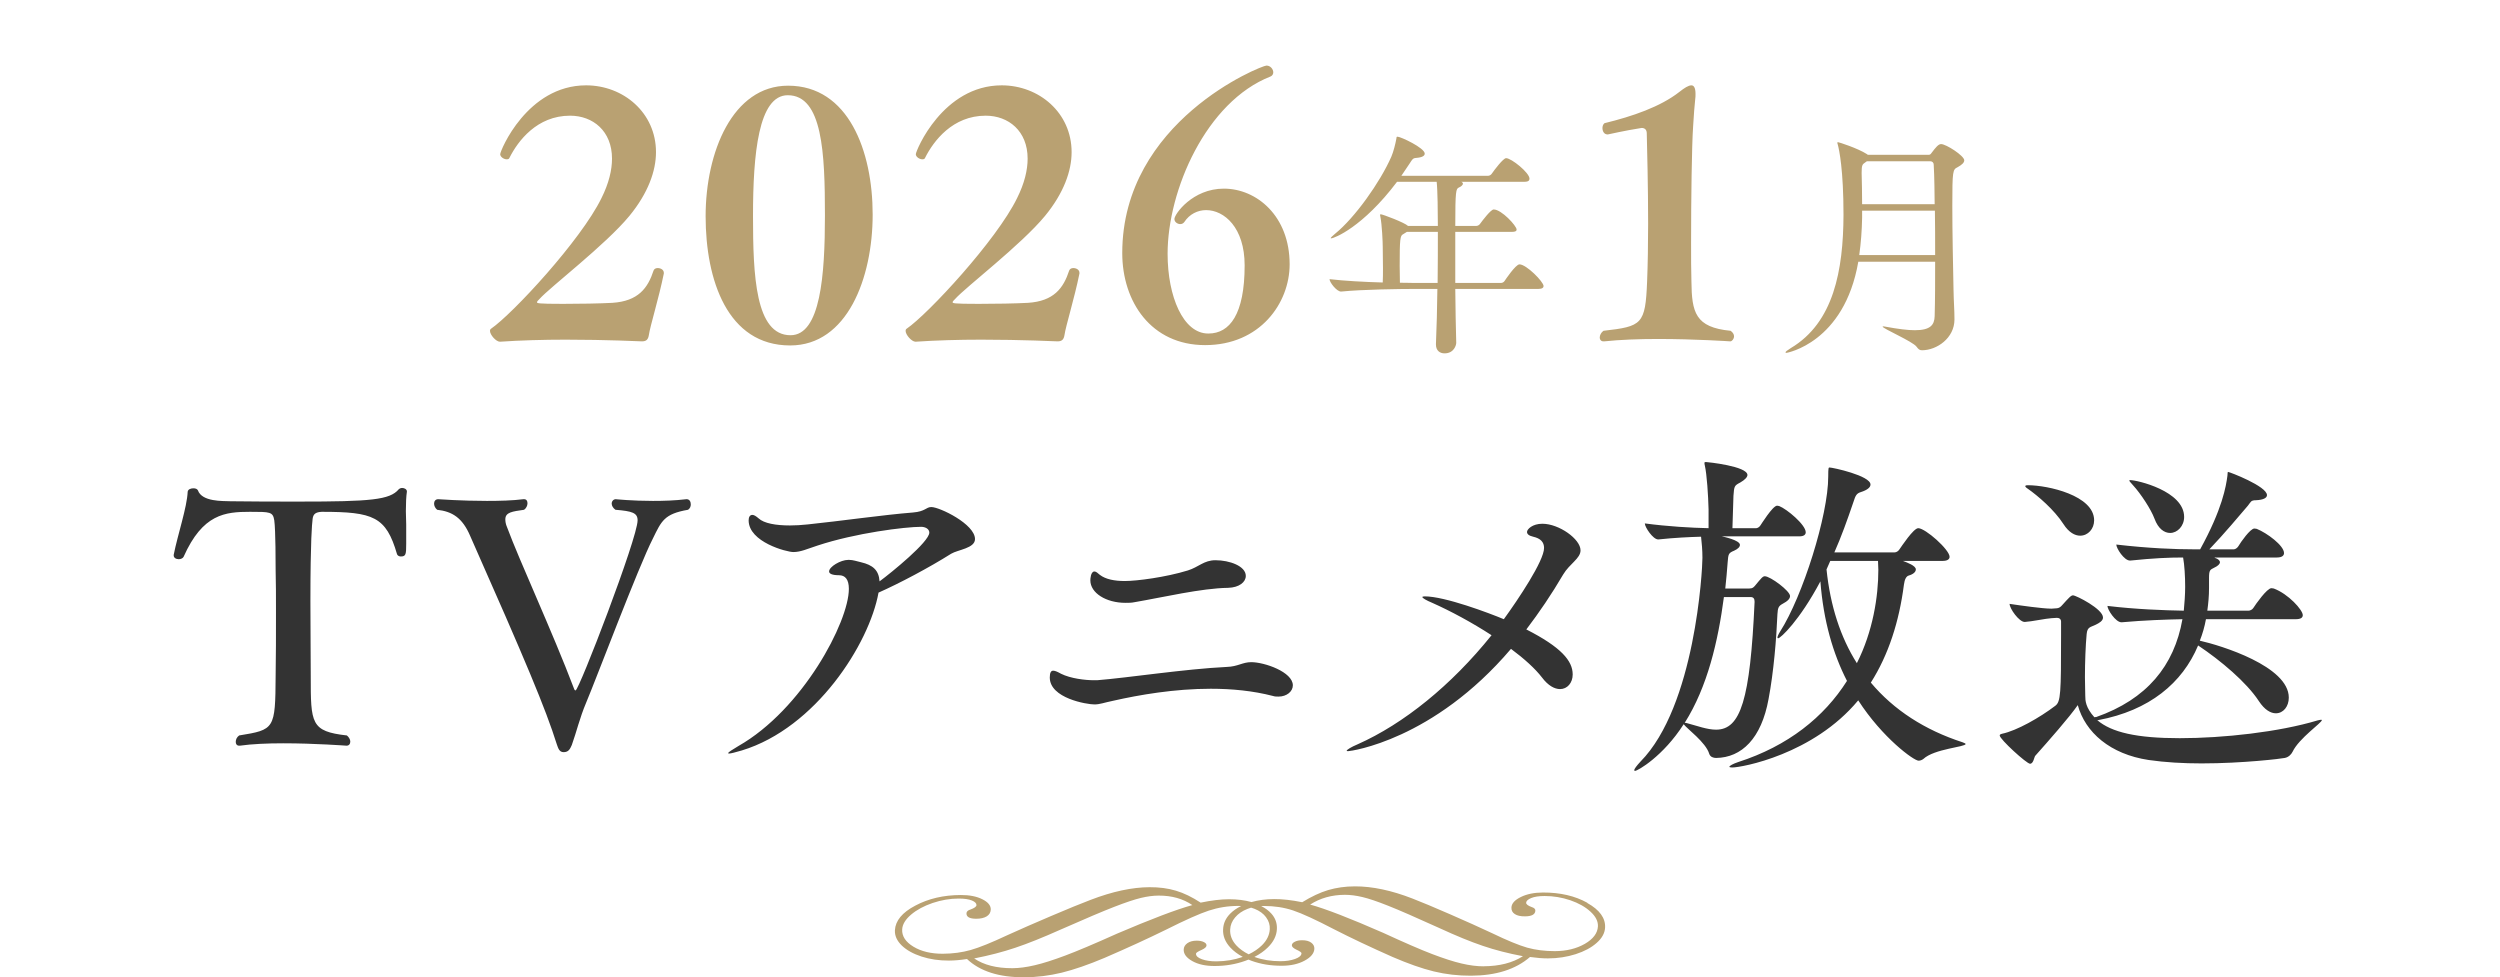 <svg width="440" height="172" viewBox="0 0 440 172" fill="none" xmlns="http://www.w3.org/2000/svg">
<path d="M116.834 48.02V48.14C115.934 52.58 114.434 57.32 114.194 59C114.074 59.72 113.774 60.08 112.994 60.08C112.994 60.08 106.634 59.78 99.555 59.78C95.654 59.78 91.514 59.9 88.034 60.14H87.975C87.314 60.14 86.234 58.94 86.234 58.22C86.234 58.1 86.294 57.92 86.415 57.86C90.195 55.28 102.254 42.26 105.854 34.88C107.174 32.24 107.714 29.9 107.714 27.92C107.714 23.06 104.354 20.36 100.334 20.36C94.514 20.36 91.154 24.8 89.654 27.8C89.594 27.98 89.415 28.04 89.174 28.04C88.695 28.04 88.034 27.62 88.034 27.14C88.034 26.54 92.775 15.02 103.154 15.02C109.694 15.02 115.454 19.82 115.454 26.78C115.454 30.08 114.074 33.98 110.774 38C106.574 43.1 96.794 50.54 94.934 52.64C94.695 52.88 94.514 53.06 94.514 53.18C94.514 53.36 94.514 53.48 99.075 53.48C102.014 53.48 105.554 53.42 107.774 53.3C112.334 53 114.014 50.72 115.034 47.6C115.154 47.3 115.454 47.18 115.754 47.18C116.294 47.18 116.834 47.48 116.834 48.02ZM139.129 59C144.409 59 145.189 48.44 145.189 37.94C145.189 26.96 144.769 16.76 138.649 16.76C133.489 16.76 132.529 27.08 132.529 38C132.529 48.5 132.949 59 139.129 59ZM139.069 60.8C128.029 60.8 124.189 49.28 124.189 38.06C124.189 26.78 128.929 15.08 138.709 15.08C149.329 15.08 153.589 26.6 153.589 37.76C153.589 48.98 149.089 60.8 139.069 60.8ZM189.983 48.02V48.14C189.083 52.58 187.583 57.32 187.343 59C187.223 59.72 186.923 60.08 186.143 60.08C186.143 60.08 179.783 59.78 172.703 59.78C168.803 59.78 164.663 59.9 161.183 60.14H161.123C160.463 60.14 159.383 58.94 159.383 58.22C159.383 58.1 159.443 57.92 159.563 57.86C163.343 55.28 175.403 42.26 179.003 34.88C180.323 32.24 180.863 29.9 180.863 27.92C180.863 23.06 177.503 20.36 173.483 20.36C167.663 20.36 164.303 24.8 162.803 27.8C162.743 27.98 162.563 28.04 162.323 28.04C161.843 28.04 161.183 27.62 161.183 27.14C161.183 26.54 165.923 15.02 176.303 15.02C182.843 15.02 188.603 19.82 188.603 26.78C188.603 30.08 187.223 33.98 183.923 38C179.723 43.1 169.943 50.54 168.083 52.64C167.843 52.88 167.663 53.06 167.663 53.18C167.663 53.36 167.663 53.48 172.223 53.48C175.163 53.48 178.703 53.42 180.923 53.3C185.483 53 187.163 50.72 188.183 47.6C188.303 47.3 188.603 47.18 188.903 47.18C189.443 47.18 189.983 47.48 189.983 48.02ZM212.637 58.7H212.697C216.417 58.7 219.057 55.34 219.057 46.7C219.057 40.04 215.457 36.98 212.277 36.98C210.777 36.98 209.337 37.7 208.437 39.08C208.257 39.32 208.017 39.44 207.717 39.44C207.237 39.44 206.697 39.08 206.697 38.54C206.697 37.7 209.877 33.2 215.397 33.2C221.157 33.2 226.977 38 226.977 46.52C226.977 53.36 221.757 60.74 212.097 60.74C202.617 60.74 197.517 53.12 197.517 44.54C197.517 21.32 221.997 11.54 222.897 11.54C223.617 11.54 224.097 12.2 224.097 12.74C224.097 13.04 223.917 13.34 223.617 13.46C212.277 17.9 205.497 33.5 205.497 44.66C205.497 52.22 208.257 58.7 212.637 58.7ZM267.427 46.526C268.645 46.526 271.669 49.592 271.669 50.348C271.669 50.6 271.459 50.852 270.745 50.852H256.129C256.171 54.296 256.213 57.656 256.297 60.344C256.297 60.722 255.919 62.192 254.239 62.192C253.441 62.192 252.727 61.73 252.727 60.638V60.512C252.853 57.656 252.937 54.254 252.979 50.852H248.821C246.469 50.852 239.791 50.936 236.053 51.314H236.011C235.255 51.314 233.995 49.676 233.995 49.13C236.431 49.424 240.169 49.634 243.361 49.718C243.403 48.878 243.403 48.038 243.403 47.24C243.403 45.644 243.361 44.216 243.361 43.418C243.361 42.704 243.235 39.512 242.941 38.126C242.899 38 242.899 37.874 242.899 37.832C242.899 37.748 242.941 37.706 242.983 37.706C243.319 37.706 247.225 39.176 247.813 39.764H253.063C253.063 37.454 253.021 33.38 252.853 31.994H245.881C239.833 40.016 234.793 41.948 234.289 41.948C234.247 41.948 234.205 41.948 234.205 41.906C234.205 41.822 234.457 41.57 234.961 41.15C238.447 38.336 242.899 32.078 244.873 27.584C245.251 26.702 245.587 25.358 245.755 24.434C245.797 24.182 245.755 24.056 245.965 24.056C246.511 24.056 250.753 26.03 250.753 27.038C250.753 27.416 250.333 27.71 249.241 27.794C248.653 27.836 248.569 28.046 248.107 28.76L246.637 30.944H261.883C262.135 30.944 262.429 30.776 262.555 30.566C263.017 29.894 264.571 27.836 265.075 27.836C265.999 27.836 269.191 30.398 269.191 31.448C269.191 31.742 269.023 31.994 268.309 31.994H257.179C257.389 32.078 257.473 32.204 257.473 32.33C257.473 32.582 257.095 32.876 256.759 33.002C256.255 33.254 256.129 33.506 256.129 39.764H259.825C260.077 39.764 260.371 39.596 260.497 39.386C260.959 38.756 262.387 36.866 262.891 36.866C264.277 36.866 266.923 39.764 266.923 40.394C266.923 40.646 266.755 40.814 266.041 40.814H256.129V49.802H264.151C264.445 49.802 264.697 49.634 264.823 49.424C264.907 49.298 266.755 46.526 267.427 46.526ZM253.063 40.814H247.603L246.931 41.234C246.427 41.486 246.343 42.074 246.343 46.82C246.343 47.786 246.385 48.752 246.385 49.76C247.519 49.76 248.443 49.802 249.031 49.802H253.021C253.063 46.568 253.063 43.418 253.063 40.814ZM282.331 60.08H282.211C281.791 60.08 281.551 59.78 281.551 59.42C281.551 59 281.791 58.52 282.211 58.22C288.991 57.44 289.591 57.14 289.891 49.52C290.011 46.52 290.071 42.92 290.071 39.38C290.071 32.72 289.891 26.18 289.831 23.48C289.831 22.82 289.471 22.52 288.931 22.52C288.811 22.52 288.691 22.58 288.571 22.58C286.231 22.94 282.991 23.66 282.991 23.66H282.931C282.331 23.66 282.031 23.12 282.031 22.52C282.031 22.22 282.151 21.86 282.391 21.68C287.311 20.48 292.231 18.8 295.591 16.16C296.431 15.5 297.151 15.02 297.691 15.02C298.111 15.02 298.411 15.44 298.411 16.52C298.411 16.82 298.411 17.18 298.351 17.54C298.231 18.62 298.111 20.18 297.991 22.22C297.751 25.64 297.631 35.12 297.631 42.68C297.631 45.32 297.631 47.72 297.691 49.52C297.751 54.98 298.351 57.62 304.591 58.22C305.011 58.52 305.191 58.88 305.191 59.18C305.191 59.66 304.831 60.08 304.531 60.08C304.531 60.08 298.411 59.66 291.811 59.66C288.511 59.66 285.151 59.78 282.331 60.08ZM340.584 46.064H327.06C324.582 60.386 314.418 62.108 314.418 62.108C314.292 62.108 314.25 62.066 314.25 62.024C314.25 61.898 314.502 61.688 315.174 61.268C322.734 56.774 324.414 47.576 324.456 37.832C324.456 29.894 323.7 26.366 323.448 25.442C323.406 25.316 323.364 25.19 323.364 25.148C323.364 25.064 323.406 25.022 323.49 25.022C323.616 25.022 326.934 26.072 328.572 27.122L328.74 27.248H339.45C339.66 27.248 339.786 27.164 339.954 26.912C340.71 25.904 341.172 25.358 341.634 25.358C342.516 25.358 345.708 27.416 345.708 28.214C345.708 28.634 345.288 29.012 344.532 29.432C343.692 29.852 343.608 29.978 343.608 36.236C343.608 40.772 343.734 46.82 343.818 50.936C343.86 53.288 343.986 54.506 343.986 56.228C343.986 59.504 340.878 61.646 338.274 61.646C337.854 61.646 337.644 61.478 337.308 61.016C336.636 60.092 331.344 57.824 331.344 57.488C331.344 57.446 331.386 57.446 331.428 57.446C331.512 57.446 331.638 57.446 331.806 57.488C334.074 57.908 335.754 58.118 337.014 58.118C339.744 58.118 340.458 57.194 340.5 55.64C340.584 52.784 340.584 49.424 340.584 46.064ZM340.542 37.076H327.732V38.336C327.69 40.604 327.522 42.788 327.228 44.888H340.584C340.584 42.2 340.584 39.512 340.542 37.076ZM339.744 28.382H328.572L328.278 28.592C327.774 28.928 327.648 29.054 327.648 30.44C327.69 32.078 327.732 33.968 327.732 35.942H340.5C340.5 34.766 340.458 33.674 340.458 32.666C340.416 31.364 340.416 30.062 340.332 28.97C340.332 28.634 340.08 28.382 339.744 28.382Z" fill="#B9A172"/>
<path d="M71.612 86.54C71.492 87.32 71.432 88.58 71.432 89.96C71.432 90.74 71.492 91.52 71.492 92.3C71.492 93.44 71.492 94.64 71.492 95.72C71.492 97.58 71.432 97.94 70.532 97.94C70.232 97.94 69.932 97.76 69.872 97.52C67.952 90.92 65.732 90.08 56.612 90.08C55.232 90.14 55.052 90.74 54.992 91.64C54.932 92.12 54.632 94.88 54.632 105.86C54.632 110.24 54.692 115.7 54.692 119C54.692 127.34 54.692 128.72 61.052 129.44C61.412 129.74 61.652 130.16 61.652 130.52C61.652 130.94 61.412 131.24 60.992 131.24C60.932 131.24 55.412 130.82 49.832 130.82C47.072 130.82 44.312 130.94 42.212 131.24C42.152 131.24 42.152 131.24 42.092 131.24C41.672 131.24 41.492 130.94 41.492 130.58C41.492 130.16 41.672 129.74 42.092 129.44C48.332 128.42 48.452 128.36 48.512 118.94C48.572 115.7 48.572 111.62 48.572 107.84C48.572 105.08 48.572 102.44 48.512 100.4C48.512 99.44 48.512 93.26 48.272 91.58C48.032 90.08 47.552 90.08 44.012 90.08C39.632 90.08 35.672 90.44 32.312 98C32.192 98.24 31.832 98.42 31.472 98.42C30.992 98.42 30.572 98.18 30.572 97.76C30.572 97.76 30.572 97.7 30.572 97.64C31.292 94.04 32.912 89.3 33.032 86.54C33.092 86.12 33.572 85.94 34.052 85.94C34.412 85.94 34.712 86.06 34.832 86.3C35.552 88.34 39.212 88.16 40.532 88.22C44.492 88.28 48.632 88.28 52.592 88.28C65.252 88.28 68.612 87.98 70.172 86.12C70.292 86 70.532 85.88 70.772 85.88C71.192 85.88 71.612 86.12 71.612 86.48V86.54ZM121.098 89.72C116.898 90.44 116.418 91.7 114.918 94.76C112.338 99.8 104.958 119.42 103.158 123.68C102.018 126.38 101.478 128.78 100.638 131.12C100.338 131.78 100.098 132.38 99.198 132.38C98.418 132.38 98.238 131.66 97.998 131C96.018 124.7 92.538 116.42 82.758 94.34C81.378 91.1 79.578 90.02 76.938 89.72C76.578 89.42 76.398 89 76.398 88.64C76.398 88.22 76.638 87.86 77.118 87.86C77.118 87.86 81.258 88.16 85.698 88.16C87.918 88.16 90.258 88.1 92.118 87.86C92.178 87.86 92.178 87.86 92.238 87.86C92.658 87.86 92.838 88.16 92.838 88.58C92.838 89 92.598 89.48 92.238 89.72C90.198 90.02 88.938 90.14 88.938 91.4C88.938 91.76 88.998 92.24 89.238 92.78C91.458 98.78 97.158 111.02 101.058 121.28C101.118 121.46 101.238 121.52 101.298 121.52C101.898 121.52 112.218 94.7 112.218 91.58C112.218 90.26 111.258 89.96 108.318 89.72C107.898 89.42 107.658 89 107.658 88.64C107.658 88.22 107.958 87.86 108.378 87.86C108.378 87.86 111.258 88.16 114.918 88.16C116.778 88.16 118.818 88.1 120.798 87.86H120.858C121.338 87.86 121.578 88.28 121.578 88.76C121.578 89.12 121.458 89.48 121.098 89.72ZM149.28 98.54H149.46C150.12 98.54 150.78 98.78 151.56 98.96C153.6 99.44 154.68 100.34 154.8 102.32C156.84 100.82 163.56 95.36 163.56 93.74C163.56 93.08 162.84 92.72 162.12 92.72C159.3 92.72 150.6 93.8 143.88 96.02C142.02 96.62 140.94 97.16 139.62 97.16C138.48 97.16 131.76 95.42 131.76 91.58C131.76 90.98 132 90.62 132.42 90.62C132.72 90.62 133.08 90.86 133.5 91.22C134.46 92.12 136.56 92.48 139.02 92.48C139.98 92.48 141.06 92.42 142.14 92.3C147.96 91.7 155.4 90.62 160.68 90.2C162.9 90.02 162.96 89.24 163.92 89.24C165.36 89.24 171.6 92.24 171.6 94.88C171.6 96.5 168.6 96.74 167.4 97.46C163.5 99.92 158.28 102.68 154.62 104.3C153 113.3 143.58 128.12 130.56 132.08C129.3 132.44 128.64 132.62 128.34 132.62C128.22 132.62 128.16 132.62 128.16 132.56C128.16 132.38 128.88 131.96 129.96 131.3C141.24 124.88 149.4 109.46 149.4 103.64C149.4 101.96 148.74 101.24 147.66 101.24C146.4 101.24 145.92 100.94 145.92 100.58C145.92 99.74 147.96 98.54 149.28 98.54ZM192.501 119.72H193.101C198.441 119.3 208.521 117.74 215.901 117.38C217.881 117.32 218.661 116.54 220.221 116.54C222.561 116.54 227.541 118.28 227.541 120.62C227.541 121.7 226.461 122.6 225.021 122.6C224.661 122.6 224.361 122.6 224.001 122.48C220.521 121.58 216.801 121.22 213.081 121.22C206.721 121.22 200.481 122.3 195.981 123.32C194.241 123.68 193.581 123.98 192.621 123.98C191.301 123.98 184.761 122.9 184.761 119.24C184.761 118.34 185.001 118.04 185.361 118.04C185.721 118.04 186.201 118.28 186.741 118.58C188.421 119.42 191.001 119.72 192.501 119.72ZM219.261 101.36C219.261 102.44 218.121 103.4 216.141 103.46C211.461 103.52 204.621 105.14 199.701 105.98C199.161 106.1 198.621 106.1 198.081 106.1C194.661 106.1 191.901 104.36 191.901 102.14C191.901 101.9 191.961 100.58 192.621 100.58C192.921 100.58 193.221 100.88 193.581 101.18C194.601 101.96 196.161 102.26 197.961 102.26C200.061 102.26 205.161 101.6 209.061 100.4C210.981 99.8 211.881 98.6 213.921 98.6C216.381 98.6 219.261 99.62 219.261 101.36ZM265.934 114.2C252.254 130.28 237.734 132.2 237.314 132.2C237.134 132.2 237.014 132.2 237.014 132.14C237.014 131.96 237.794 131.48 238.934 131C247.034 127.4 255.434 120.62 262.514 111.8C259.094 109.58 255.314 107.54 252.074 106.1C251.054 105.68 250.334 105.26 250.334 105.08C250.334 105.02 250.454 104.96 250.754 104.96C254.294 104.96 262.094 107.9 264.674 108.98C267.194 105.5 271.754 98.72 271.754 96.44C271.754 95.42 271.154 94.76 269.834 94.46C269.054 94.28 268.754 93.98 268.754 93.62C268.754 93.14 269.714 92.18 271.454 92.18C274.394 92.18 278.174 94.88 278.174 96.86C278.174 98.3 276.254 99.2 275.114 101.12C273.074 104.6 270.914 107.78 268.634 110.78C274.754 113.9 276.794 116.3 276.794 118.7C276.794 120.2 275.834 121.28 274.574 121.28C273.614 121.28 272.474 120.68 271.394 119.24C270.194 117.68 268.274 115.94 265.934 114.2ZM316.668 94.4H303.048C303.288 94.46 306.228 95.06 306.228 95.9C306.228 96.26 305.868 96.62 305.208 96.92C304.188 97.34 304.188 97.52 304.068 98.96C303.948 100.46 303.828 102.02 303.648 103.58H307.848C308.508 103.58 308.628 103.34 308.868 103.1C310.008 101.72 310.248 101.42 310.608 101.42C311.568 101.42 315.048 104 315.048 104.9C315.048 105.38 314.628 105.8 313.728 106.28C313.068 106.64 312.888 106.94 312.828 108.08C312.648 112.4 312.168 118.28 311.268 123.02C310.008 129.98 306.528 133.34 302.028 133.4C301.548 133.4 301.008 133.22 300.828 132.68C300.228 130.64 296.868 128.24 296.328 127.46C292.728 133.1 288.228 135.68 287.748 135.68C287.688 135.68 287.628 135.62 287.628 135.56C287.628 135.32 288.048 134.78 288.708 134.06C298.368 124.28 299.628 100.28 299.628 98.18C299.628 96.8 299.508 95.54 299.388 94.46C297.228 94.52 294.768 94.64 291.888 94.94H291.828C290.928 94.94 289.488 92.78 289.488 92.12C293.508 92.66 297.708 92.9 300.708 92.96V89.66C300.648 87.2 300.408 83.48 300.048 81.92C299.988 81.74 299.988 81.56 299.988 81.5C299.988 81.32 300.048 81.32 300.288 81.32C300.468 81.32 307.548 82.04 307.548 83.6C307.548 83.96 307.128 84.44 306.288 84.92C305.268 85.46 305.208 85.52 305.088 87.26L304.908 92.96H309.108C309.288 92.96 309.648 92.78 309.828 92.48C309.888 92.42 311.988 89 312.768 89C312.888 89 313.008 89.06 313.128 89.06C314.508 89.6 317.808 92.36 317.808 93.68C317.808 94.04 317.568 94.4 316.668 94.4ZM341.928 98.72H334.908C335.688 99.02 337.188 99.56 337.188 100.22C337.188 100.64 336.768 101.06 335.928 101.3C335.508 101.42 335.208 101.96 335.088 102.92C334.248 109.4 332.388 115.22 329.268 120.14C333.288 124.94 338.748 128.48 345.408 130.64C345.768 130.76 345.948 130.88 345.948 130.94C345.948 131.48 340.428 131.78 338.508 133.58C338.268 133.76 337.968 133.88 337.668 133.88C336.828 133.88 331.308 129.86 327.048 123.26C319.128 132.8 306.528 135.08 304.848 135.08C304.548 135.08 304.368 135.02 304.368 134.96C304.368 134.78 305.028 134.42 305.928 134.12C314.688 131.3 321.048 126.2 325.068 119.84C322.608 115.04 320.928 109.28 320.388 102.32C316.728 109.22 313.368 112.34 312.948 112.34C312.888 112.34 312.828 112.28 312.828 112.22C312.828 112.04 313.008 111.62 313.308 111.14C317.268 104.96 321.768 90.68 321.768 83.9C321.768 82.28 321.828 82.28 322.008 82.28C322.548 82.28 329.208 83.72 329.208 85.28C329.208 85.76 328.668 86.24 327.528 86.6C326.748 86.84 326.568 87.2 326.208 88.34C325.128 91.52 324.048 94.52 322.848 97.22H333.468C333.768 97.22 334.128 96.98 334.308 96.68C334.608 96.26 336.768 92.96 337.608 92.96C338.868 92.96 343.128 96.74 343.128 98C343.128 98.36 342.828 98.72 341.928 98.72ZM308.088 105.08H303.408C302.388 112.82 300.528 120.86 296.508 127.22C296.628 127.22 296.748 127.22 296.928 127.28C298.728 127.76 300.468 128.42 302.028 128.42C306.348 128.42 308.028 123.2 308.808 105.92C308.808 105.38 308.628 105.08 308.088 105.08ZM330.528 98.72H322.128L321.468 100.22C322.128 106.64 323.928 112.16 326.808 116.72C329.628 111.14 330.588 105.02 330.588 100.28C330.588 99.74 330.528 99.2 330.528 98.72ZM404.028 108.98H388.248C388.008 110.3 387.648 111.56 387.168 112.76C390.888 113.6 402.828 117.26 402.828 122.78C402.828 124.34 401.868 125.54 400.548 125.54C399.648 125.54 398.568 124.94 397.548 123.38C395.388 120.08 390.828 116.24 386.868 113.6C384.108 120.2 378.288 125.06 369.288 126.74H369.108C371.628 128.9 376.068 129.92 383.628 129.92C391.308 129.92 401.088 128.84 407.868 126.8C408.168 126.74 408.348 126.68 408.468 126.68C408.588 126.68 408.648 126.68 408.648 126.74C408.648 127.22 404.628 129.92 403.488 132.32C403.248 132.8 402.768 133.28 402.108 133.4C401.628 133.52 394.728 134.36 387.468 134.36C384.288 134.36 381.048 134.18 378.168 133.76C371.388 132.74 367.008 128.9 365.688 124.1C364.188 126.26 360.648 130.28 358.188 133.04C358.008 133.28 357.888 134.42 357.288 134.42C356.688 134.42 351.948 130.1 351.948 129.44C351.948 129.32 352.068 129.2 352.368 129.14C354.948 128.6 358.968 126.32 361.728 124.22C362.688 123.5 362.748 122.12 362.748 111.62V109.4C362.748 108.98 362.448 108.74 362.028 108.74L361.068 108.8C360.048 108.86 357.528 109.4 356.388 109.46H356.328C355.368 109.46 353.688 107.12 353.688 106.28C355.668 106.58 359.568 107.12 360.948 107.12H361.128L361.968 107.06C362.328 107.06 362.688 106.82 362.928 106.52C364.128 105.2 364.488 104.78 364.848 104.78C365.388 104.78 370.128 107.18 370.128 108.68C370.128 109.28 369.468 109.64 368.868 109.94C367.908 110.42 367.368 110.3 367.248 111.62C367.068 113.54 366.948 116.54 366.948 119.18C366.948 120.38 367.008 121.52 367.008 122.48C367.008 123.32 367.068 124.52 368.628 126.26C368.688 126.2 368.688 126.2 368.748 126.2H368.928C377.808 123.08 382.668 117.2 384.108 108.98C381.168 109.04 377.508 109.16 373.428 109.52H373.368C372.348 109.52 370.908 107.3 370.908 106.64C375.888 107.24 380.868 107.42 384.348 107.48C384.468 106.16 384.588 104.72 384.588 103.28C384.588 101.42 384.468 99.44 384.228 98.12C381.648 98.12 379.008 98.24 374.928 98.66H374.868C373.848 98.66 372.468 96.5 372.468 95.84C378.168 96.5 382.788 96.68 386.028 96.68H387.228C391.128 89.6 391.788 85.58 392.028 83.72C392.088 83.24 392.028 83.06 392.148 83.06C392.388 83.06 398.988 85.58 398.988 87.14C398.988 87.62 398.388 87.98 397.068 88.04C396.108 88.04 396.168 88.34 395.628 89C394.188 90.68 391.488 93.92 388.848 96.68H393.168C393.408 96.68 393.768 96.44 393.948 96.14C394.368 95.42 396.048 93.02 396.768 93.02C396.948 93.02 397.068 93.08 397.188 93.08C398.988 93.8 401.988 96.02 401.988 97.34C401.988 97.7 401.748 98.12 400.728 98.12H389.748L389.808 98.18C390.408 98.36 390.708 98.66 390.708 98.96C390.708 99.26 390.348 99.62 389.688 99.92C388.968 100.28 388.788 100.34 388.788 101.72V103.52C388.788 104.9 388.668 106.16 388.488 107.48H395.748C395.988 107.48 396.408 107.3 396.588 107C397.008 106.34 398.988 103.52 399.768 103.52C399.948 103.52 400.068 103.58 400.188 103.58C402.768 104.54 405.288 107.36 405.288 108.26C405.288 108.68 404.988 108.98 404.028 108.98ZM366.108 94.28C365.208 94.28 364.128 93.74 363.168 92.24C361.548 89.72 358.668 87.26 356.868 86C356.568 85.82 356.448 85.64 356.448 85.58C356.448 85.46 356.568 85.4 356.928 85.4C360.408 85.4 368.568 87.2 368.568 91.58C368.568 93.08 367.488 94.28 366.108 94.28ZM381.948 93.8C380.928 93.8 379.848 93.08 379.188 91.28C378.588 89.66 376.788 86.9 375.408 85.4C374.988 84.92 374.748 84.68 374.748 84.56C374.748 84.56 374.808 84.5 374.928 84.5C376.128 84.5 384.408 86.42 384.408 90.98C384.408 92.6 383.208 93.8 381.948 93.8Z" fill="#333333"/>
<path d="M279.374 158.892C277.201 157.68 274.595 157.074 271.565 157.083C270.037 157.083 268.738 157.349 267.67 157.873C266.611 158.387 266.05 159.002 266.013 159.709C265.985 160.213 266.179 160.599 266.602 160.874C267.016 161.15 267.615 161.287 268.398 161.278C269.576 161.278 270.193 160.939 270.221 160.287C270.239 159.993 270.018 159.773 269.558 159.635C268.904 159.396 268.591 159.139 268.6 158.882C268.619 158.57 268.913 158.295 269.484 158.056C270.064 157.818 270.847 157.698 271.86 157.698C273.389 157.698 274.889 157.946 276.363 158.442C277.836 158.947 279.033 159.626 279.936 160.461C280.847 161.297 281.28 162.159 281.234 163.05C281.169 164.243 280.396 165.271 278.932 166.116C277.459 166.96 275.7 167.392 273.646 167.401C271.888 167.401 270.267 167.199 268.784 166.786C267.311 166.364 265.258 165.519 262.633 164.252C260.46 163.233 257.992 162.123 255.212 160.911C252.431 159.699 250.221 158.772 248.582 158.139C244.898 156.707 241.519 155.991 238.462 156C236.758 156 235.193 156.23 233.756 156.652C232.32 157.083 230.801 157.799 229.189 158.791C227.338 158.414 225.681 158.231 224.244 158.24C222.799 158.24 221.464 158.423 220.257 158.763C219.088 158.433 217.771 158.267 216.325 158.267C214.88 158.267 213.213 158.469 211.316 158.864C209.806 157.882 208.36 157.175 206.961 156.762C205.561 156.34 204.023 156.138 202.32 156.147C199.263 156.156 195.8 156.9 191.942 158.378C190.239 159.029 187.927 159.966 185.027 161.205C182.117 162.444 179.53 163.573 177.255 164.61C174.502 165.905 172.366 166.768 170.846 167.199C169.327 167.63 167.688 167.851 165.92 167.86C163.866 167.86 162.154 167.456 160.772 166.621C159.391 165.785 158.719 164.766 158.783 163.573C158.83 162.692 159.354 161.82 160.349 160.975C161.343 160.131 162.605 159.452 164.133 158.928C165.662 158.414 167.191 158.148 168.719 158.148C169.732 158.148 170.505 158.258 171.058 158.488C171.61 158.717 171.868 158.993 171.859 159.305C171.85 159.562 171.5 159.819 170.828 160.067C170.358 160.204 170.119 160.425 170.1 160.718C170.063 161.379 170.644 161.7 171.822 161.7C172.605 161.7 173.213 161.554 173.664 161.278C174.115 160.994 174.345 160.608 174.373 160.103C174.41 159.396 173.913 158.781 172.909 158.277C171.896 157.763 170.625 157.515 169.097 157.524C166.058 157.533 163.397 158.157 161.095 159.387C158.783 160.599 157.596 162.049 157.504 163.72C157.457 164.693 157.863 165.583 158.71 166.41C159.566 167.226 160.726 167.878 162.2 168.356C163.673 168.833 165.284 169.072 167.016 169.062C167.936 169.062 168.995 168.971 170.192 168.787C172.476 170.944 175.828 172.018 180.239 172C182.485 172 184.695 171.715 186.859 171.192C189.014 170.66 191.537 169.797 194.401 168.585C198.415 166.85 202.016 165.198 205.211 163.628C208.591 161.93 211.104 160.81 212.743 160.269C214.392 159.727 216.123 159.442 217.937 159.442C218.103 159.442 218.278 159.442 218.443 159.461C217.67 159.837 217.025 160.287 216.51 160.81C215.727 161.6 215.313 162.508 215.266 163.546C215.202 164.711 215.626 165.776 216.528 166.758C217.117 167.392 217.845 167.942 218.729 168.411C218.71 168.411 218.692 168.429 218.673 168.429C217.246 168.934 215.708 169.191 214.06 169.2C213.075 169.2 212.237 169.081 211.528 168.824C210.819 168.567 210.478 168.236 210.497 167.842C210.497 167.685 210.847 167.456 211.528 167.162C212.062 166.914 212.329 166.667 212.347 166.41C212.357 166.162 212.209 165.96 211.878 165.804C211.556 165.638 211.132 165.556 210.616 165.556C209.953 165.556 209.41 165.703 208.996 165.987C208.581 166.281 208.351 166.648 208.333 167.098C208.296 167.878 208.793 168.557 209.834 169.145C210.874 169.732 212.182 170.017 213.766 170.017C215.699 170.017 217.495 169.705 219.162 169.108C219.355 169.035 219.548 168.961 219.732 168.888C219.917 168.961 220.092 169.035 220.285 169.108C221.887 169.687 223.655 169.98 225.589 169.971C227.173 169.971 228.517 169.668 229.613 169.072C230.718 168.475 231.279 167.786 231.326 167.006C231.353 166.556 231.16 166.189 230.773 165.905C230.386 165.62 229.861 165.482 229.189 165.482C228.664 165.482 228.241 165.565 227.9 165.739C227.559 165.905 227.384 166.107 227.366 166.354C227.357 166.611 227.596 166.859 228.103 167.107C228.747 167.401 229.07 167.621 229.06 167.786C229.042 168.181 228.664 168.512 227.928 168.778C227.191 169.044 226.335 169.173 225.359 169.173C223.71 169.173 222.2 168.934 220.828 168.438C220.81 168.438 220.791 168.429 220.773 168.42C221.703 167.942 222.495 167.392 223.139 166.749C224.143 165.767 224.677 164.693 224.732 163.527C224.788 162.49 224.465 161.581 223.766 160.801C223.305 160.287 222.707 159.837 221.97 159.47C222.136 159.461 222.302 159.452 222.476 159.452C224.29 159.452 225.994 159.709 227.587 160.241C229.18 160.773 231.574 161.875 234.779 163.546C237.808 165.097 241.252 166.722 245.083 168.42C247.827 169.604 250.248 170.458 252.357 170.972C254.466 171.486 256.648 171.734 258.895 171.724C263.315 171.706 266.768 170.605 269.282 168.429C270.46 168.594 271.501 168.677 272.431 168.677C274.162 168.677 275.792 168.42 277.32 167.933C278.849 167.438 280.074 166.786 281.013 165.951C281.952 165.124 282.449 164.225 282.495 163.252C282.578 161.581 281.538 160.14 279.365 158.928L279.374 158.892ZM196.482 164.372C192.577 166.125 189.585 167.392 187.476 168.181C185.367 168.971 183.59 169.54 182.126 169.879C180.662 170.228 179.364 170.393 178.204 170.403C175.404 170.412 173.157 169.843 171.454 168.686C174.078 168.172 176.491 167.548 178.692 166.804C180.892 166.07 183.563 164.996 186.684 163.601C190.966 161.71 194.106 160.379 196.095 159.608C198.084 158.837 199.64 158.313 200.782 158.038C201.924 157.763 202.964 157.625 203.922 157.625C206.233 157.616 208.213 158.176 209.852 159.295C207.044 160.067 202.578 161.765 196.473 164.372H196.482ZM222.836 161.453C223.314 162.095 223.526 162.793 223.48 163.555C223.425 164.574 222.965 165.519 222.099 166.373C221.473 166.988 220.69 167.52 219.769 167.961C218.894 167.529 218.167 167.006 217.596 166.391C216.823 165.547 216.454 164.61 216.51 163.582C216.546 162.82 216.832 162.114 217.375 161.471C217.909 160.828 218.637 160.324 219.557 159.966C219.769 159.883 219.981 159.81 220.193 159.745C220.405 159.81 220.607 159.874 220.81 159.956C221.685 160.305 222.366 160.801 222.836 161.443V161.453ZM261.105 170.072C259.945 170.072 258.665 169.916 257.237 169.576C255.81 169.246 254.088 168.686 252.062 167.915C250.037 167.144 247.173 165.895 243.444 164.179C237.606 161.618 233.315 159.956 230.589 159.204C232.348 158.065 234.383 157.496 236.694 157.487C237.652 157.487 238.674 157.616 239.788 157.882C240.902 158.148 242.412 158.653 244.318 159.415C246.234 160.168 249.226 161.48 253.315 163.334C256.298 164.711 258.858 165.758 260.985 166.474C263.112 167.199 265.46 167.805 268.039 168.291C266.215 169.457 263.904 170.054 261.105 170.063V170.072Z" fill="#B9A172"/>
</svg>
